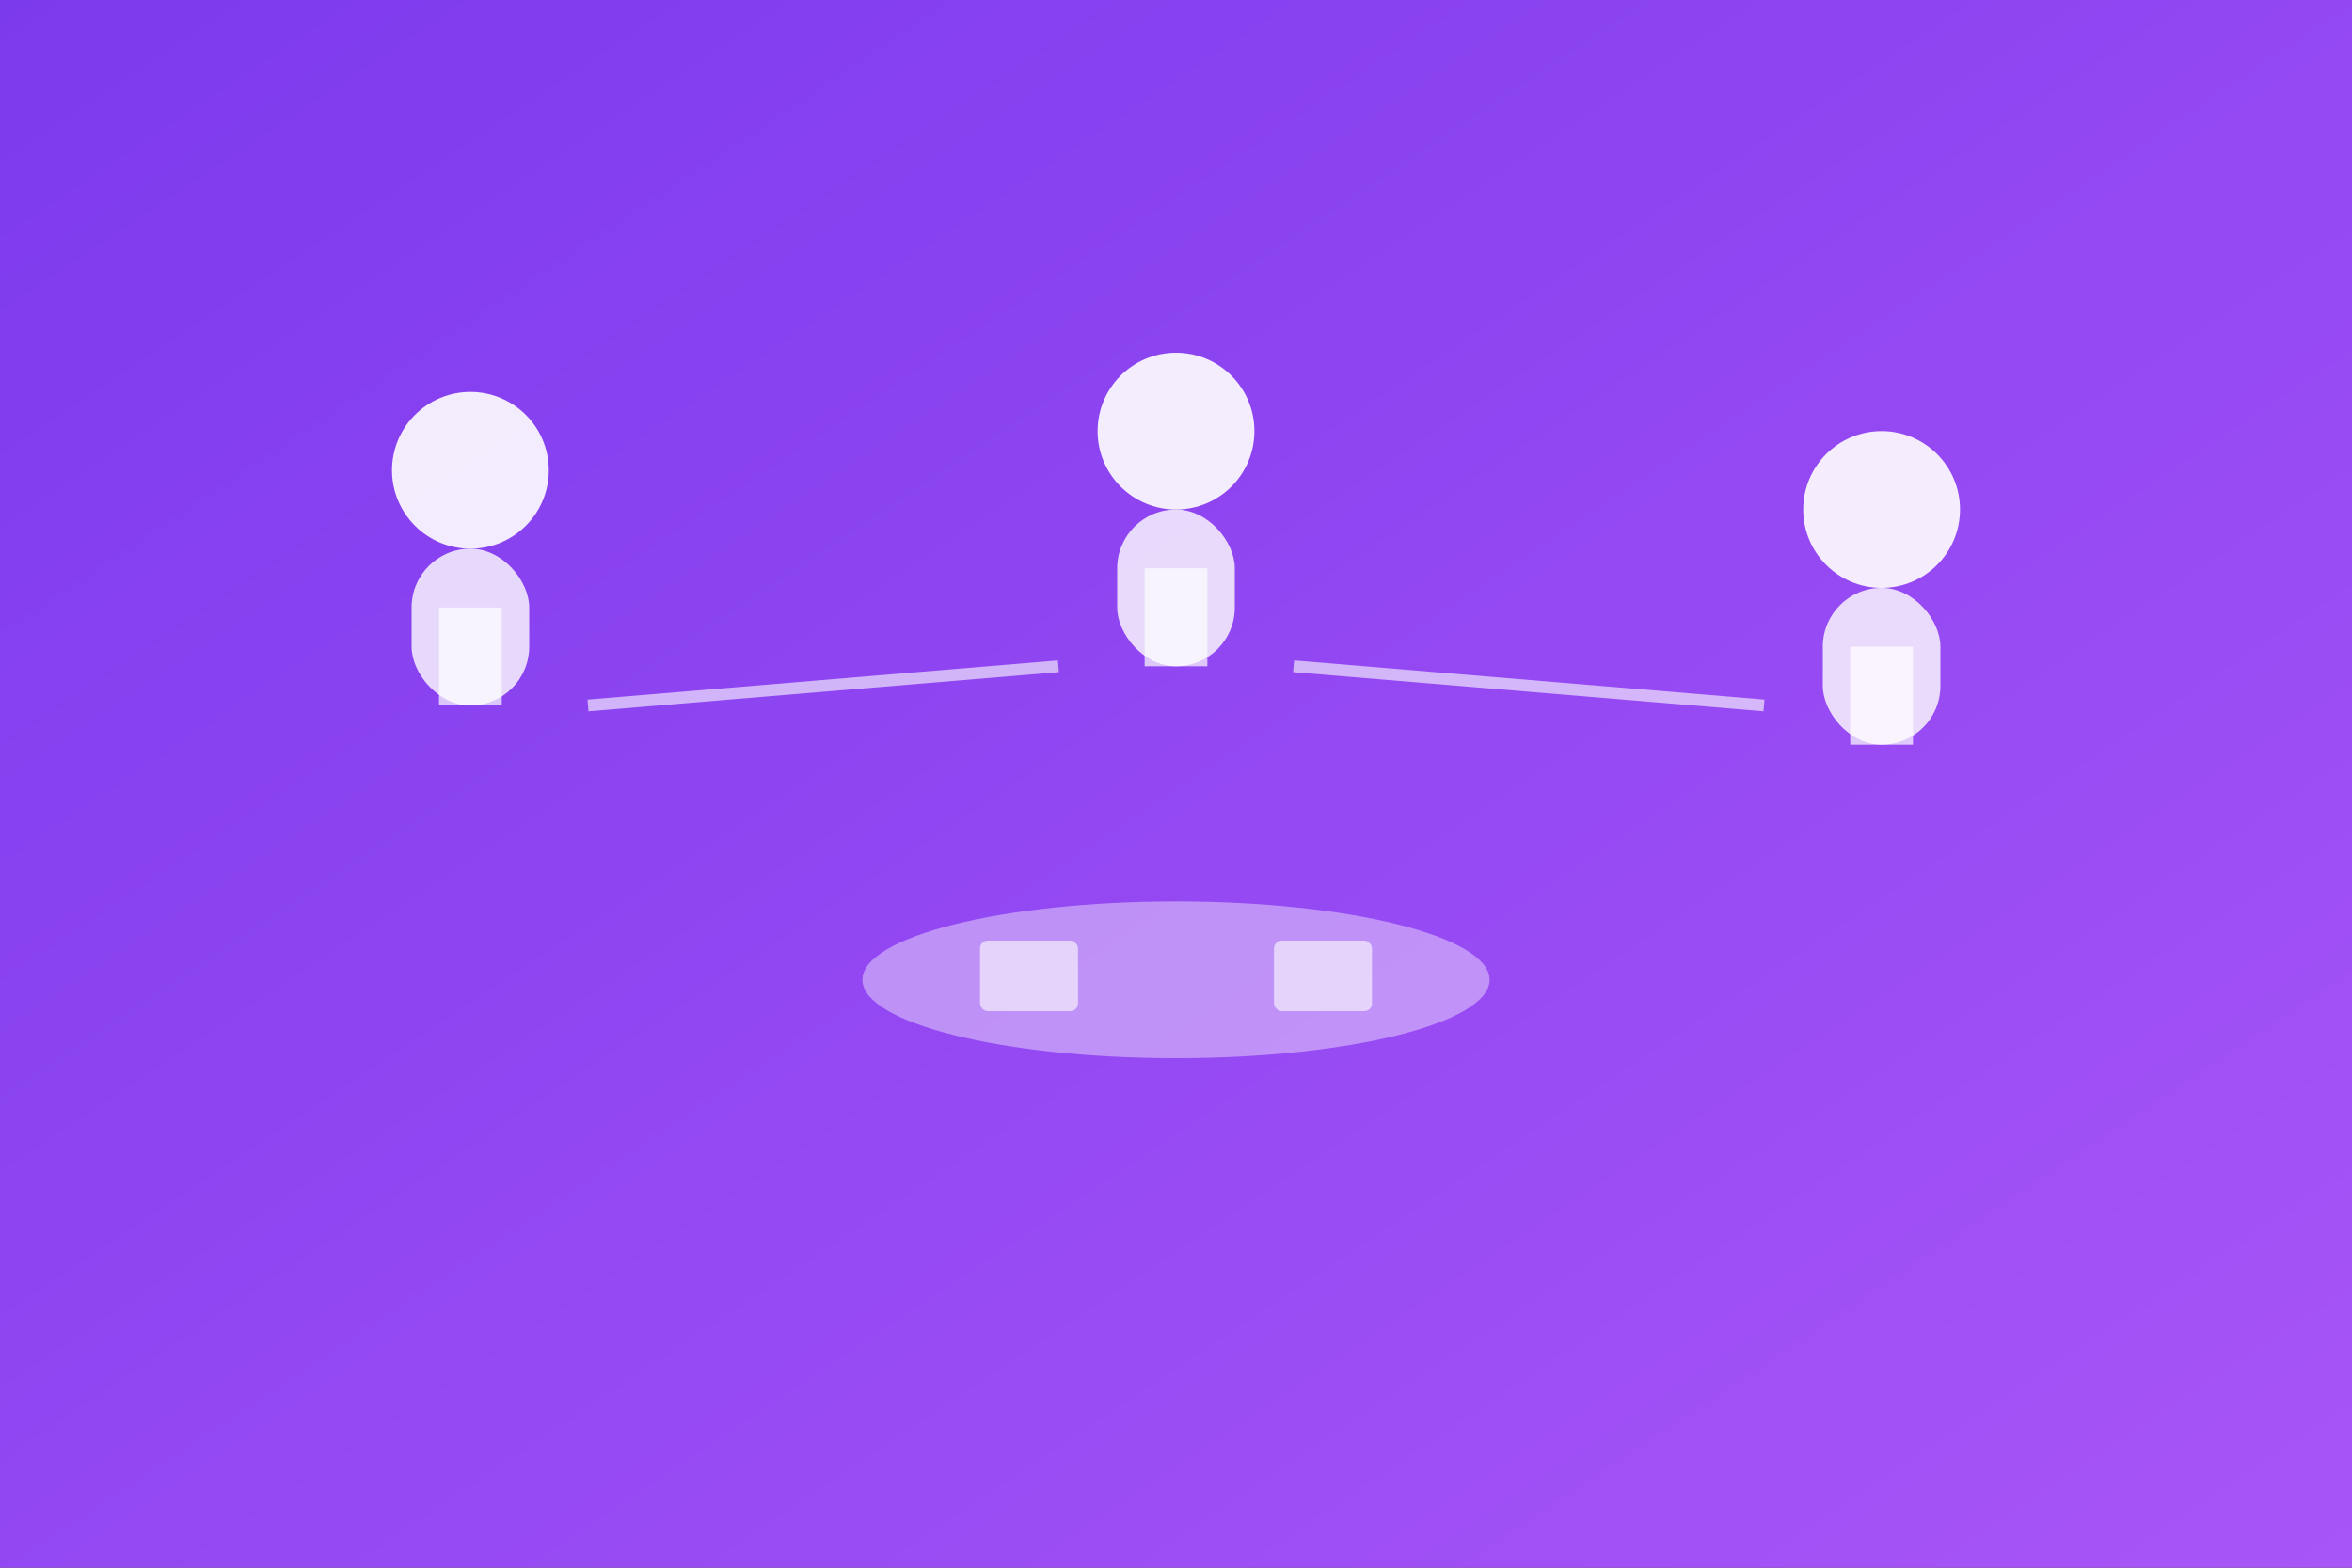 <svg width="600" height="400" viewBox="0 0 600 400" xmlns="http://www.w3.org/2000/svg">
  <rect x="0" y="0" width="600" height="400" fill="#333333" stroke="none"/>
  <defs>
    <linearGradient id="bg5" x1="0%" y1="0%" x2="100%" y2="100%">
      <stop offset="0%" style="stop-color:#7c3aed;stop-opacity:1" />
      <stop offset="100%" style="stop-color:#a855f7;stop-opacity:1" />
    </linearGradient>
  </defs>
  <rect width="600" height="400" fill="url(#bg5)"/>
  
  <!-- People figures -->
  <g transform="translate(120,150)">
    <circle cx="0" cy="-30" r="20" fill="#fff" opacity="0.9"/>
    <rect x="-15" y="-10" width="30" height="40" rx="15" fill="#fff" opacity="0.8"/>
    <rect x="-8" y="5" width="16" height="25" fill="#fff" opacity="0.7"/>
  </g>
  
  <g transform="translate(300,140)">
    <circle cx="0" cy="-30" r="20" fill="#fff" opacity="0.9"/>
    <rect x="-15" y="-10" width="30" height="40" rx="15" fill="#fff" opacity="0.8"/>
    <rect x="-8" y="5" width="16" height="25" fill="#fff" opacity="0.7"/>
  </g>
  
  <g transform="translate(480,160)">
    <circle cx="0" cy="-30" r="20" fill="#fff" opacity="0.9"/>
    <rect x="-15" y="-10" width="30" height="40" rx="15" fill="#fff" opacity="0.8"/>
    <rect x="-8" y="5" width="16" height="25" fill="#fff" opacity="0.7"/>
  </g>
  
  <!-- Connection lines -->
  <line x1="150" y1="180" x2="270" y2="170" stroke="#fff" stroke-width="3" opacity="0.6"/>
  <line x1="330" y1="170" x2="450" y2="180" stroke="#fff" stroke-width="3" opacity="0.6"/>
  
  <!-- Meeting table -->
  <ellipse cx="300" cy="250" rx="80" ry="20" fill="#fff" opacity="0.4"/>
  
  <!-- Documents/laptops -->
  <rect x="250" y="240" width="25" height="18" rx="2" fill="#fff" opacity="0.6"/>
  <rect x="325" y="240" width="25" height="18" rx="2" fill="#fff" opacity="0.6"/>
</svg>
